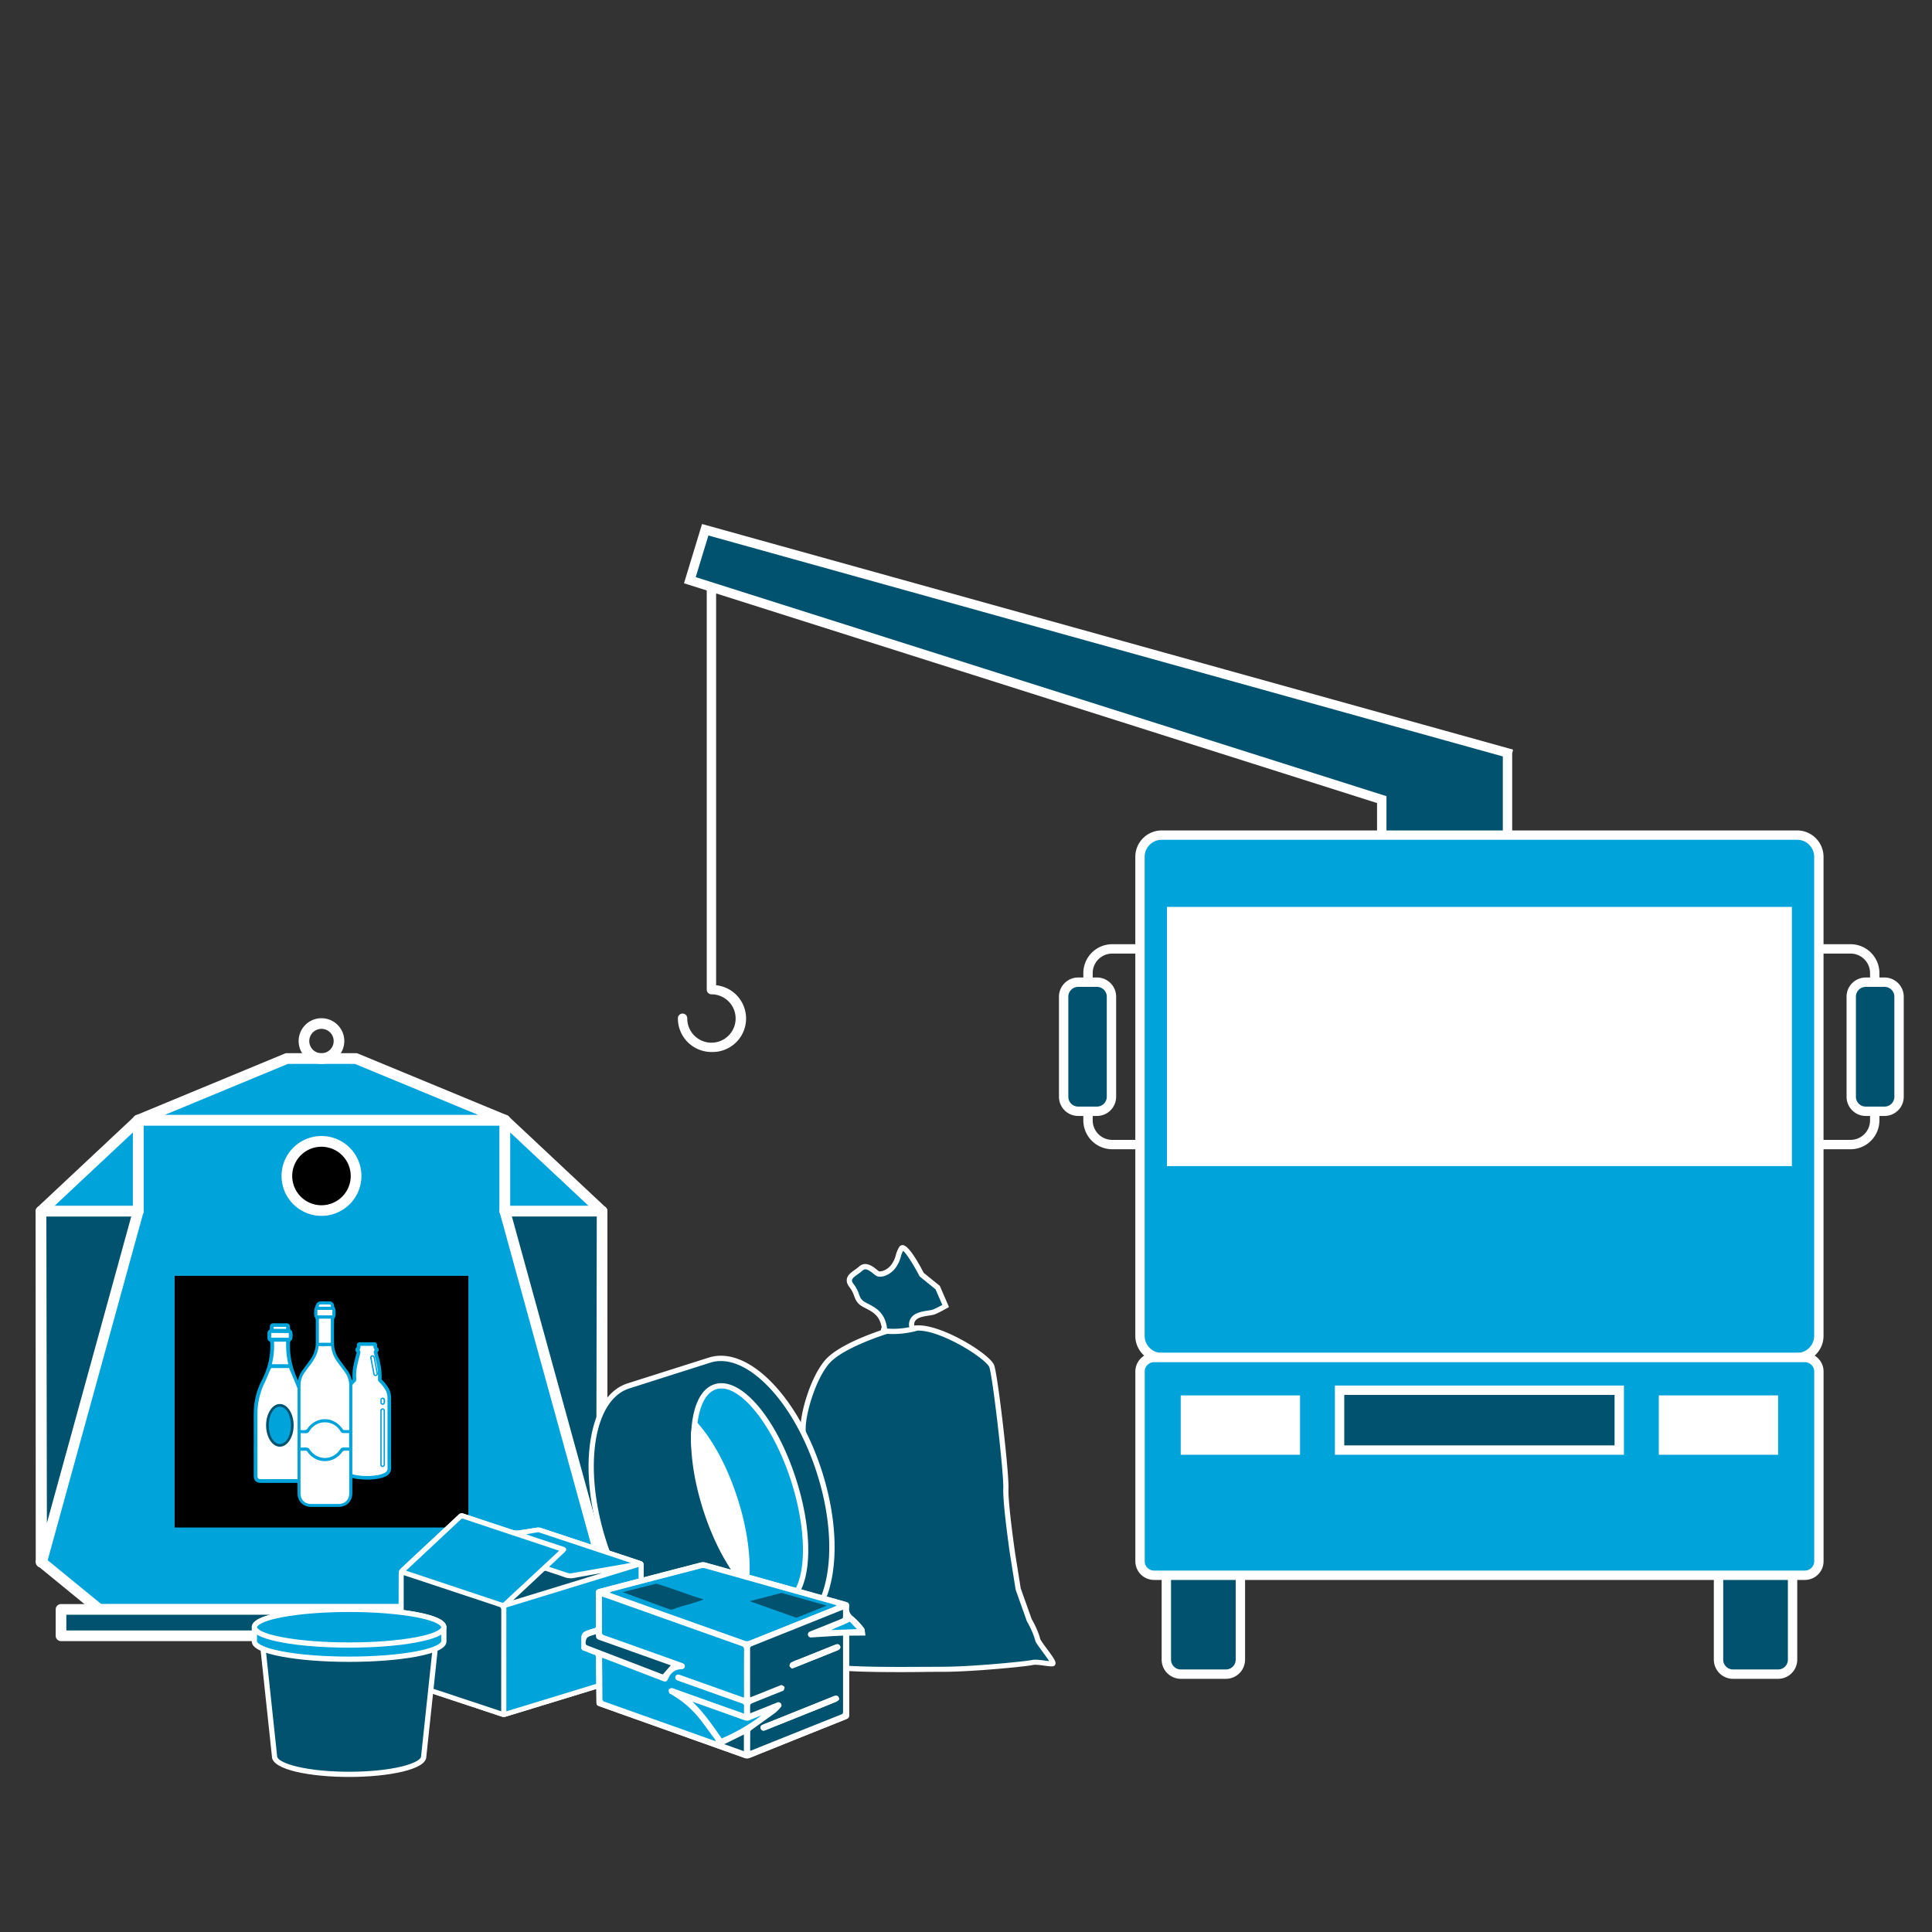 <svg id="Ebene_1" data-name="Ebene 1" xmlns="http://www.w3.org/2000/svg" viewBox="0 0 1500 1500"><rect x="0" y="0" width="1500" height="1500" fill="#333333" stroke="none"/><defs><style>.cls-1{fill:#00526e;}.cls-2{fill:#fff;}.cls-3{fill:#00a3da;}.cls-4{fill:#009de0;}.cls-5{fill:#005576;}</style></defs><title>teufelskreis-Schritt-02+fahrzeug</title><path class="cls-1" d="M686.94,1034.05s-33.89,10.5-44.87,23.39-18.61,39.61-18.61,51.55-2.87,107.88-2.87,116-6.44,15.26-7.63,25.76c-.93,8.12-15.28,18.14-17.19,21s3.82,2.65,8.12,6.57,16.33,12,37.28,15.38,66.77,2.39,90.63,2.39,65.87-4.29,69.68-5.25,13.37,1.43,15.75,1-10.89-16-11.51-18.44c-1.85-7.45-6.62-15.45-6.62-15.45l-8.59-24.14-4.3-26.92s-5.73-39.15-5.25-51.08-8.11-86.87-11-95-44.88-33.89-61.39-29.12a7,7,0,0,1,1-8.11c3.55-3.82,12.14-3.82,15-4.77s9.55-4.77,9.55-4.77L728,999.69l-12.41-10s-12.88-24.86-15.75-20.31-1.91,7.42-5.73,13.15-10.5,7.63-12.88,6.2-8.12-8.11-12.89-3.82-12.41,6.68-7.16,13.37,2.87,11,10,14.79S686,1019.73,686.94,1034.05Z"/><path class="cls-2" d="M699.19,1298.23c-21.53,0-44.88-.39-58.34-2.54-4.24-.68-26-4.62-38.32-15.88a17.71,17.71,0,0,0-5-3c-1.89-.84-3.52-1.56-4-3.24a3.51,3.51,0,0,1,.59-3,31.34,31.34,0,0,1,4.38-4.35c4.45-4,11.91-10.71,12.48-15.76.62-5.48,2.6-10.11,4.35-14.19s3.27-7.66,3.27-11.34.57-24.68,1.23-49c.77-28.35,1.64-60.49,1.64-67,0-12.12,7.61-39.38,19.09-52.86,10-11.73,37.35-21.24,44.25-23.51-1.18-10.81-6.64-13.66-12.92-16.93l-1.63-.86c-4.9-2.61-6-5.58-7.17-8.73a21.81,21.81,0,0,0-3.49-6.6c-1.72-2.2-2.42-4.24-2.14-6.23.47-3.23,3.39-5.31,6.22-7.32a39.38,39.38,0,0,0,3.32-2.56c5.11-4.59,10.93.13,13.72,2.4a18.79,18.79,0,0,0,1.56,1.19c1.18.71,6.78-.52,10.16-5.59a22.44,22.44,0,0,0,3.12-7,22.16,22.16,0,0,1,2.58-6.13,3.07,3.07,0,0,1,2.76-1.5c4.27.18,11.18,11.74,16.3,21.57l12.47,10.07,7.12,16.43-1.57.9c-.28.16-6.89,3.93-9.91,4.94a27.29,27.29,0,0,1-3.93.77c-3.45.52-8.17,1.24-10.22,3.46a4.79,4.79,0,0,0-1.26,4.39c18.44-2.91,58.88,21.89,62,30.79,2.88,8.16,11.59,83.31,11.09,95.73-.47,11.61,5.17,50.32,5.23,50.71l4.26,26.71,8.47,23.78c.73,1.26,5,8.7,6.74,15.82a68.92,68.92,0,0,0,4.69,6.74c6.25,8.45,7.73,10.83,7,12.71a2.35,2.35,0,0,1-1.74,1.46c-1.28.25-3.24,0-6.59-.45-3.06-.41-7.25-1-9.07-.53-4.36,1.09-46.72,5.31-70.17,5.31-4,0-8.54,0-13.5.06C712.34,1298.19,705.85,1298.23,699.19,1298.23ZM597.74,1272.5c.41.21,1,.45,1.41.65a21.44,21.44,0,0,1,6.1,3.67c2,1.84,13.23,11.21,36.23,14.88,17.31,2.76,51.7,2.56,76.8,2.42,5,0,9.55-.06,13.52-.06,23.61,0,65.68-4.31,69.19-5.19,2.58-.64,6.84-.06,10.59.45.93.12,2,.27,3,.38-1.35-2.15-3.8-5.47-5.45-7.7-3.56-4.81-5-6.9-5.36-8.16-1.76-7.08-6.35-14.83-6.4-14.91l-.17-.36-8.65-24.31-4.32-27.1c-.24-1.64-5.76-39.5-5.28-51.48.47-11.72-8.16-86.57-10.86-94.23-1.09-3.09-11.25-11.18-24.62-18.28-14.89-7.9-27.71-11.48-34.31-9.57l-1.51.44-.79-1.37a9,9,0,0,1,1.31-10.49c3-3.25,8.55-4.09,12.59-4.7a25.64,25.64,0,0,0,3.25-.62,64.34,64.34,0,0,0,7.61-3.72L726.33,1001,714,991l-.19-.37c-4.32-8.33-10.13-17.59-12.65-19.48a20.25,20.25,0,0,0-1.73,4.44,26.49,26.49,0,0,1-3.62,8.07c-4.27,6.4-12,9-15.61,6.81a18.74,18.74,0,0,1-2-1.51c-3.85-3.13-6.34-4.46-8.48-2.54a41.18,41.18,0,0,1-3.68,2.85c-2.23,1.59-4.34,3.09-4.56,4.6-.12.84.32,1.9,1.32,3.17a25.51,25.51,0,0,1,4.09,7.69c1,2.81,1.75,4.68,5.3,6.57l1.58.83c6.69,3.49,14.27,7.43,15.23,21.82l.11,1.59-1.53.47c-.33.1-33.45,10.48-43.92,22.77s-18.13,38.58-18.13,50.24c0,6.57-.87,38.73-1.64,67.11-.63,23.27-1.23,45.24-1.23,48.88,0,4.51-1.75,8.6-3.6,12.93-1.71,4-3.49,8.17-4,13.06-.74,6.57-8.59,13.63-13.79,18.31C599.8,1270.51,598.4,1271.77,597.74,1272.5Z"/><path class="cls-1" d="M683.83,1032.85s11.94,2.81,27.92-1.72"/><path class="cls-2" d="M693.46,1035.74a48.31,48.31,0,0,1-10.09-.92l.93-3.93-.47,2,.46-2c.12,0,11.67,2.62,26.91-1.71l1.1,3.89A69.17,69.17,0,0,1,693.46,1035.74Z"/><polygon class="cls-3" points="392.03 940.39 392.03 869.69 107.33 869.69 107.33 940.39 31.89 940.39 31.89 1212.32 31.72 1212.37 31.89 1212.51 31.89 1212.89 32.35 1212.89 77.14 1249.53 235.23 1249.53 263.96 1249.53 422.06 1249.53 466.84 1212.89 467.47 1212.89 467.47 940.39 392.03 940.39"/><path class="cls-2" d="M422.06,1253.66H77.13a4.14,4.14,0,0,1-2.61-.93l-43.88-35.9a4.18,4.18,0,0,1-2.75-2.9,4.06,4.06,0,0,1-.23-2.29,3.63,3.63,0,0,1,.1-.45V940.39a4.13,4.13,0,0,1,4.13-4.13H103.2V869.69a4.13,4.13,0,0,1,4.13-4.13H392a4.13,4.13,0,0,1,4.13,4.13v66.57h71.31a4.13,4.13,0,0,1,4.13,4.13v272.5a4.12,4.12,0,0,1-3.14,4l-43.79,35.83A4.14,4.14,0,0,1,422.06,1253.66ZM78.61,1245.4h342l42.77-35V944.52H392a4.13,4.13,0,0,1-4.13-4.13V873.82H111.46v66.57a4.13,4.13,0,0,1-4.13,4.13H36v266Z"/><circle cx="249.6" cy="913.04" r="26.84"/><path class="cls-2" d="M249.6,944a31,31,0,1,1,31-31A31,31,0,0,1,249.6,944Zm0-53.67A22.71,22.71,0,1,0,272.3,913,22.73,22.73,0,0,0,249.6,890.33Z"/><rect class="cls-1" x="47.37" y="1249.53" width="404.46" height="20.5"/><path class="cls-2" d="M451.83,1274.16H47.37a4.13,4.13,0,0,1-4.13-4.13v-20.5a4.13,4.13,0,0,1,4.13-4.13H451.83a4.12,4.12,0,0,1,4.12,4.13V1270A4.12,4.12,0,0,1,451.83,1274.16ZM51.5,1265.9H447.7v-12.24H51.5Z"/><polygon class="cls-3" points="31.85 940.39 107.29 940.39 107.29 869.69 31.85 940.39"/><path class="cls-2" d="M107.29,944.52H31.85A4.13,4.13,0,0,1,29,937.38l75.45-70.71a4.13,4.13,0,0,1,7,3v70.7A4.13,4.13,0,0,1,107.29,944.52Zm-65-8.26h60.87v-57Z"/><polygon class="cls-3" points="467.43 940.39 391.99 940.39 391.99 869.69 467.43 940.39"/><path class="cls-2" d="M467.43,944.52H392a4.13,4.13,0,0,1-4.13-4.13v-70.7a4.13,4.13,0,0,1,6.95-3l75.44,70.71a4.13,4.13,0,0,1-2.82,7.14Zm-71.31-8.26H457l-60.87-57Z"/><polygon class="cls-1" points="107.29 940.39 32.31 1212.89 31.85 940.39 107.29 940.39"/><path class="cls-2" d="M32.31,1217a3.39,3.39,0,0,1-.55,0,4.12,4.12,0,0,1-3.58-4.08l-.46-272.5a4.15,4.15,0,0,1,4.13-4.14h75.44a4.14,4.14,0,0,1,4,5.23L36.29,1214A4.13,4.13,0,0,1,32.31,1217ZM36,944.52l.4,238,65.49-238Z"/><polygon class="cls-1" points="391.99 940.39 466.97 1212.89 467.43 940.39 391.99 940.39"/><path class="cls-2" d="M467,1217a4.13,4.13,0,0,1-4-3L388,941.49a4.13,4.13,0,0,1,4-5.23h75.44a4.15,4.15,0,0,1,4.13,4.14l-.46,272.5a4.12,4.12,0,0,1-3.58,4.08A3.39,3.39,0,0,1,467,1217Zm-69.56-272.5,65.48,238,.41-238Z"/><polygon class="cls-3" points="107.25 869.69 222.67 821.86 276.35 821.86 391.95 869.69 107.25 869.69"/><path class="cls-2" d="M392,873.82H107.25a4.13,4.13,0,0,1-1.58-8L221.09,818a4.28,4.28,0,0,1,1.58-.31h53.68a4.28,4.28,0,0,1,1.58.31l115.59,47.83a4.13,4.13,0,0,1-1.57,8ZM128,865.56H371.17L275.53,826h-52Z"/><rect x="135.58" y="990.56" width="228.07" height="195.39"/><path class="cls-2" d="M249.6,826a17.73,17.73,0,1,1,17.72-17.73A17.75,17.75,0,0,1,249.6,826Zm0-27.19a9.47,9.47,0,1,0,9.46,9.46A9.47,9.47,0,0,0,249.6,798.8Z"/><path class="cls-2" d="M302.23,1112.18c0,9.09-.09,18.18,0,27.27a5.45,5.45,0,0,1-3.35,5.48,17.68,17.68,0,0,1-4,1.43,50.74,50.74,0,0,1-17.51.48,18.36,18.36,0,0,1-6.66-2,5.31,5.31,0,0,1-2.87-3.12,9.87,9.87,0,0,1-.19-2.61q0-27,0-54.06a12.74,12.74,0,0,1,1.39-5.83,26,26,0,0,1,5.46-7.09,1.55,1.55,0,0,0,.58-1.38,38.69,38.69,0,0,1,.83-11c.64-3,1.47-6.06,2.24-9.08.18-.72.43-1.34-.47-1.84-.61-.34-.49-1.23.09-1.7.2-.17.51-.35.54-.55a17.76,17.76,0,0,0,.14-2.19.76.76,0,0,1,.87-.86h11.17c.73,0,.9.35.86,1.1s-.21,1.89.75,2.55a1,1,0,0,1-.06,1.75c-.67.35-.56.82-.47,1.34a7.76,7.76,0,0,0,.25.82c1.88,6.5,3.38,13.06,3,19.91a1.52,1.52,0,0,0,.49,1,29.63,29.63,0,0,1,5,6.25,13.59,13.59,0,0,1,1.91,7c-.06,9,0,17.93,0,26.89"/><path class="cls-3" d="M285.25,1148.77a62.47,62.47,0,0,1-8-.54,19.68,19.68,0,0,1-7.16-2.16,6.68,6.68,0,0,1-3.55-4,9.74,9.74,0,0,1-.23-2.64v-.34q0-10.26,0-20.51,0-16.77,0-33.55a13.88,13.88,0,0,1,1.54-6.46,27.31,27.31,0,0,1,5.74-7.47.8.8,0,0,0,.15-.17.23.23,0,0,0,0-.09,40,40,0,0,1,.86-11.4c.48-2.32,1.09-4.64,1.67-6.88l.58-2.26,0-.17c0-.05,0-.11.05-.17a2.17,2.17,0,0,1-1-1.65,2.71,2.71,0,0,1,1-2.28l.09-.08c0-.45.07-1,.07-1.59a2.14,2.14,0,0,1,2.27-2.25c3.73,0,7.46,0,11.18,0a2.21,2.21,0,0,1,1.7.66,2.51,2.51,0,0,1,.56,1.93l0,.22c-.06.88,0,1,.17,1.08a2.43,2.43,0,0,1,1.07,2.16,2.37,2.37,0,0,1-1,1.83,3.4,3.4,0,0,0,.1.33c0,.12.08.24.11.36,1.82,6.26,3.45,13,3,20.24l.06.08a30.51,30.51,0,0,1,5.26,6.55,14.88,14.88,0,0,1,2.09,7.73c0,6.48,0,13.07,0,19.45v7.43c0,2.52,0,5,0,7.56,0,6.46,0,13.13.06,19.69a6.8,6.8,0,0,1-4.13,6.76,19.38,19.38,0,0,1-4.3,1.54A46.61,46.61,0,0,1,285.25,1148.77ZM279,1048a2.66,2.66,0,0,1,.62,2.87l0,.14c-.19.76-.39,1.52-.59,2.27-.57,2.21-1.16,4.5-1.63,6.75a37,37,0,0,0-.81,10.61,3,3,0,0,1-1,2.51,24.43,24.43,0,0,0-5.17,6.7,11.37,11.37,0,0,0-1.24,5.19q0,16.79,0,33.56v20.86a8,8,0,0,0,.14,1.9c.23.85.89,1.52,2.2,2.25a16.79,16.79,0,0,0,6.16,1.84,49.49,49.49,0,0,0,17-.46,16,16,0,0,0,3.68-1.32,4,4,0,0,0,2.55-4.2c-.09-6.58-.08-13.27-.06-19.74q0-3.76,0-7.55v-7.43c0-6.38,0-13,0-19.47a12.05,12.05,0,0,0-1.71-6.3,27.58,27.58,0,0,0-4.79-6,2.91,2.91,0,0,1-.91-2.11c.42-6.83-1.15-13.38-2.91-19.44a2.09,2.09,0,0,0-.08-.23,6.18,6.18,0,0,1-.2-.73A2.47,2.47,0,0,1,291,1048a3.58,3.58,0,0,1-1-3.06H279.89a15.71,15.71,0,0,1-.14,1.85A1.93,1.93,0,0,1,279,1048Z"/><path class="cls-4" d="M297.09,1139H297a1.74,1.74,0,0,1-1.73-1.5,3.2,3.2,0,0,1,0-.75v-41a2.86,2.86,0,0,1,0-.71,1.75,1.75,0,0,1,1.79-1.58,1.77,1.77,0,0,1,1.79,1.46,3.67,3.67,0,0,1,.05.86v40.89a3.12,3.12,0,0,1-.07.9A1.73,1.73,0,0,1,297.09,1139Zm0-44.45h0a.73.73,0,0,0-.79.7,3.07,3.07,0,0,0,0,.53v41a2.18,2.18,0,0,0,0,.52.78.78,0,0,0,1.54.06,2.47,2.47,0,0,0,0-.63v-40.92a3.07,3.07,0,0,0,0-.62A.72.72,0,0,0,297.1,1094.53Zm0-3.85h0a1.72,1.72,0,0,1-1.76-1.59,4.53,4.53,0,0,1,0-.82v-.67a5.3,5.3,0,0,1,0-.69,1.8,1.8,0,0,1,1.86-1.8,1.75,1.75,0,0,1,1.75,1.74,11.83,11.83,0,0,1,0,2.26A1.67,1.67,0,0,1,297.09,1090.68Zm-.8-3.31h0l0,.52c0,.12,0,.24,0,.37a3.82,3.82,0,0,0,0,.68c.09.62.43.71.76.71a.67.67,0,0,0,.76-.66,11.6,11.6,0,0,0,0-2.07.75.75,0,0,0-.79-.78c-.4,0-.72.33-.76.84C296.29,1087.11,296.29,1087.24,296.29,1087.37Zm-4.69-19a1.65,1.65,0,0,1-1.07-.38,2.38,2.38,0,0,1-.75-1.4l-.69-3.59-1.65-8.71a1.76,1.76,0,0,1,1.5-2.1,1.72,1.72,0,0,1,2,1.4c0,.19.1.39.14.59l2.23,11.7a1.87,1.87,0,0,1-1.36,2.45A1.84,1.84,0,0,1,291.6,1068.32Zm-3.13-14.17,1.64,8.61c.23,1.19.45,2.39.68,3.58a1.37,1.37,0,0,0,.4.8.64.64,0,0,0,.6.13c.63-.12.65-.75.55-1.25l-2.23-11.7c0-.18-.08-.35-.13-.52-.17-.66-.57-.69-.88-.64S288.44,1053.33,288.47,1054.15Z"/><path class="cls-3" d="M197,1120.43v25.25c0,3.73,1.91,5.65,5.64,5.65h29.23c3.83,0,5.73-1.89,5.73-5.7,0-16.34.07-32.69,0-49a53.47,53.47,0,0,0-5.63-23.76,60.84,60.84,0,0,1-6.84-29.17c0-1.18-.07-2.23,1.15-3.13s1.23-6.77,0-7.62-1.12-1.85-1.15-3a2.38,2.38,0,0,0-2.35-2.54q-5.44-.06-10.87,0a2.34,2.34,0,0,0-2.37,2.27c-.05.64,0,1.29-.05,1.93a1.27,1.27,0,0,1-.44.87,3.07,3.07,0,0,0-1.43,3c0,1.13,0,2.26,0,3.38a2.83,2.83,0,0,0,1.54,2.55,1.66,1.66,0,0,1,.7,1.14,57.59,57.59,0,0,1-6.75,29.39,55.24,55.24,0,0,0-6.08,24.86c-.11,7.89,0,15.78,0,23.67"/><path class="cls-2" d="M222.14,1030.15h-9.68v1.57h9.68Zm2.07,4.79H210.56v3.63h13.65Zm-13.14,24.22h12.75a67,67,0,0,1-1.63-17.5h-9.45a59.22,59.22,0,0,1-1.67,17.5m13.35,3c-4.4,0-8.91,0-13.41,0-.34,0-.81.51-1,.89-1.58,3.61-3,7.27-4.68,10.84a54.46,54.46,0,0,0-5.43,22.59c-.1,16.35,0,32.7,0,49.06,0,2.27.58,2.85,2.86,2.85h29c2.36,0,2.94-.57,2.94-2.9,0-15.67-.06-31.33,0-47a53,53,0,0,0-2.89-18.27c-2.17-6.07-4.87-12-7.4-18.1"/><path class="cls-3" d="M231,1117.17q0,21,0,42.09c0,6.34,4.33,10.69,10.64,10.69h21.12c6.5,0,10.78-4.31,10.78-10.85q0-41.65,0-83.29a19.78,19.78,0,0,0-4-12.12c-2-2.69-4-5.37-5.95-8.08a21.2,21.2,0,0,1-4.23-12.22c-.12-6.3-.06-12.61,0-18.91a4.52,4.52,0,0,1,.53-1.41,6.1,6.1,0,0,0,.62-1.73,36.38,36.38,0,0,0,0-4.43,5.57,5.57,0,0,0-.58-1.61,6.37,6.37,0,0,1-.58-1.55,3.33,3.33,0,0,0-3.42-3.33c-2.46,0-4.93-.13-7.38.05a3.68,3.68,0,0,0-2.61,1.29,18.06,18.06,0,0,0-1.92,5.18,18.29,18.29,0,0,0,0,4.56,5.41,5.41,0,0,0,.54,1.48,6.23,6.23,0,0,1,.62,1.82c0,5.8,0,11.61,0,17.42a22.47,22.47,0,0,1-4.46,13.64q-2.83,3.87-5.69,7.72a19.76,19.76,0,0,0-4,12.24q0,20.67,0,41.35"/><path class="cls-2" d="M256.88,1014.54c0-1.59-.11-1.75-1.51-1.76-2.11,0-4.23,0-6.34,0-1.24,0-1.69.52-1.4,1.78Zm-10.47,6.7h11.66V1017H246.41Zm1.18,21.26h9.25v-18.7h-9.25Zm-14.16,70.12v11.27c1.66,0,3.24-.1,4.79,0a2.85,2.85,0,0,1,1.88,1c6,9.43,18.29,9.44,24.27,0a2.82,2.82,0,0,1,1.87-1c1.59-.15,3.2,0,4.81,0v-11.27c-1.61,0-3.14.1-4.64,0a2.65,2.65,0,0,1-1.85-1,14,14,0,0,0-24.63,0,2.67,2.67,0,0,1-1.84,1.06c-1.5.15-3,0-4.66,0m37.72,13.64a37.38,37.38,0,0,0-3.85,0,2.28,2.28,0,0,0-1.49.84c-6.93,9.68-20.23,9.68-27.13,0-.24-.33-.6-.79-.93-.81-1.45-.09-2.9,0-4.42,0v33c0,5,3.27,8.33,8.29,8.34h21.1c5.2,0,8.43-3.26,8.43-8.5v-32.83Zm0-16v-1.69c0-10.88,0-21.76,0-32.63a17.78,17.78,0,0,0-3.61-11c-1.92-2.55-3.8-5.14-5.7-7.71a25,25,0,0,1-4.48-10.33c-.12-.61-.21-1.23-.31-1.82h-9.72c-.51,5.75-3.2,10.43-6.64,14.78-1.34,1.7-2.57,3.48-3.86,5.22a17.31,17.31,0,0,0-3.52,10.72c0,10.93,0,21.85,0,32.78v1.68c1.35,0,2.53.08,3.69,0a2.11,2.11,0,0,0,1.38-.75c7.06-10.3,20.58-10.29,27.68,0a1.74,1.74,0,0,0,1.1.73c1.26.09,2.53,0,4,0"/><ellipse class="cls-3" cx="217.28" cy="1106.63" rx="9.66" ry="15.54"/><path class="cls-1" d="M217.28,1123.21c-5.89,0-10.69-7.44-10.69-16.58s4.8-16.57,10.69-16.57,10.7,7.43,10.7,16.57S223.18,1123.21,217.28,1123.21Zm0-31.09c-4.75,0-8.62,6.51-8.62,14.51s3.87,14.52,8.62,14.52,8.63-6.51,8.63-14.52S222,1092.12,217.28,1092.12Z"/><rect class="cls-5" x="513.2" y="1223.84" width="34.99" height="0.63" transform="translate(-293.8 175.15) rotate(-14.73)"/><rect class="cls-5" x="534.46" y="1230.07" width="34.99" height="0.63" transform="translate(-294.68 180.77) rotate(-14.73)"/><rect class="cls-5" x="523.7" y="1226.93" width="34.99" height="0.63" transform="translate(-294.24 177.93) rotate(-14.73)"/><rect class="cls-5" x="544.96" y="1233.39" width="34.99" height="0.63" transform="translate(-295.18 183.54) rotate(-14.73)"/><rect class="cls-5" x="518.05" y="1225.49" width="34.99" height="0.63" transform="translate(-294.06 176.44) rotate(-14.73)"/><rect class="cls-5" x="539.22" y="1231.95" width="34.99" height="0.63" transform="translate(-295.01 182.04) rotate(-14.73)"/><rect class="cls-5" x="528.45" y="1228.72" width="34.99" height="0.63" transform="translate(-294.54 179.19) rotate(-14.73)"/><rect class="cls-5" x="550.61" y="1234.91" width="34.99" height="0.63" transform="translate(-295.39 185.03) rotate(-14.73)"/><path class="cls-1" d="M487.91,1076c-28.92,9.19-37.56,63.2-19.31,120.62S525.11,1293.14,554,1284l63-20c28.92-9.19,37.57-63.2,19.31-120.62s-56.51-96.52-85.43-87.33Z"/><path class="cls-2" d="M545.22,1287.36c-12.45,0-26.11-7.1-39.37-20.65-16.36-16.72-30.28-41.39-39.21-69.46s-11.8-56.26-8.11-79.35c3.78-23.59,14-39.17,28.76-43.87h0l63-20c14.77-4.7,32.1,2.13,48.81,19.2,16.35,16.72,30.28,41.39,39.2,69.46s11.81,56.26,8.11,79.35c-3.77,23.59-14,39.17-28.75,43.87l-63,20A31,31,0,0,1,545.22,1287.36ZM488.54,1078c-27.8,8.84-35.86,61.79-18,118,16.16,50.84,48.08,87.24,74.59,87.24a27.07,27.07,0,0,0,8.25-1.26l63-20c13.21-4.2,22.42-18.61,25.93-40.59,3.6-22.47.77-50-8-77.45s-22.32-51.56-38.23-67.83c-15.56-15.9-31.41-22.35-44.61-18.15Z"/><ellipse class="cls-3" cx="582.07" cy="1160.54" rx="35.92" ry="88" transform="translate(-324.3 230.94) rotate(-17.64)"/><path class="cls-2" d="M604.05,1247.18c-8.84,0-18.91-6.32-28.92-18.32-11.67-14-22.06-34.16-29.26-56.81-15.3-48.12-11.39-90.88,8.91-97.33S603,1100.91,618.26,1149h0c7.21,22.64,10.37,45.12,8.92,63.27-1.5,18.79-7.83,30.88-17.82,34.06A17.53,17.53,0,0,1,604.05,1247.18Zm-44-169.15a13.08,13.08,0,0,0-4.05.62c-17.5,5.56-20.35,47.76-6.23,92.16,7,22.15,17.16,41.83,28.5,55.41,10.77,12.91,21.63,18.83,29.81,16.22s13.63-13.7,15-30.46c1.41-17.63-1.7-39.54-8.74-61.7h0C601.27,1109.2,577.42,1078,560.08,1078Z"/><ellipse class="cls-2" cx="558.81" cy="1167.94" rx="11.51" ry="64.54" transform="translate(-327.63 224.24) rotate(-17.64)"/><path class="cls-2" d="M580.92,1234.69l-3.33-3.78c-12.38-14-23.38-34.92-31-58.81h0c-7.59-23.88-10.67-47.29-8.68-65.9l.54-5,3.33,3.77c12.38,14,23.38,34.93,31,58.81s10.67,47.29,8.67,65.91Zm-39-122.64c-.84,17,2.32,38,8.91,58.71h0c6.59,20.72,16.16,39.72,26.64,53.08.84-17-2.32-38-8.91-58.72S552.4,1125.4,541.92,1112.05Z"/><path class="cls-2" d="M499,1256.33h-.1q0-20.6,0-41.19a2.13,2.13,0,0,0-1.69-2.47q-38.68-12.76-77.32-25.63a6,6,0,0,0-2.62-.29c-4.95.72-9.87,1.6-14.82,2.27a9.58,9.58,0,0,1-4.09-.33q-19.37-6.32-38.67-12.79a2.66,2.66,0,0,0-3.08.61q-22.5,21-45,42a4.5,4.5,0,0,0-1.26,3c-.07,27.33,0,54.66-.09,82a2.56,2.56,0,0,0,2,2.9Q351,1319.15,389.64,1332a5,5,0,0,0,2.93,0q52.11-15.87,104.18-31.81c1.85-.56,2.31-1.47,2.3-3.27-.06-13.53,0-27.07,0-40.61"/><path class="cls-2" d="M391.18,1333a5.81,5.81,0,0,1-1.78-.27l-39.16-13-38.15-12.64a3.29,3.29,0,0,1-2.56-3.61q0-18,0-36.07,0-23,.05-45.92a5.21,5.21,0,0,1,1.5-3.5q13-12.17,26-24.27,9.51-8.87,19-17.75a3.39,3.39,0,0,1,3.83-.77c15.62,5.22,27.54,9.16,38.66,12.78a8.72,8.72,0,0,0,3.76.31c2.78-.38,5.6-.83,8.33-1.26q3.24-.52,6.48-1a6.71,6.71,0,0,1,3,.32l30.49,10.11q23.41,7.77,46.83,15.52a2.86,2.86,0,0,1,2.21,3.19q0,16.15,0,32.32v8.11h.09V1266c0,10.14,0,20.63,0,30.94,0,1.87-.47,3.27-2.83,4q-28.58,8.7-57.15,17.45l-47,14.36A5.59,5.59,0,0,1,391.18,1333Zm-32.65-156.56a2,2,0,0,0-1.36.65q-9.5,8.88-19,17.74-13,12.12-26,24.27a3.79,3.79,0,0,0-1,2.41q-.06,23-.06,45.92,0,18,0,36.07c0,1.34.31,1.79,1.53,2.19q19.08,6.3,38.15,12.64,19.57,6.5,39.16,13a4.4,4.4,0,0,0,2.49,0q23.5-7.17,47-14.37,28.58-8.73,57.16-17.44c1.41-.43,1.77-1,1.76-2.55-.05-10.32,0-20.81,0-31v-8.92h-.09v-9.61q0-16.17,0-32.33c0-1.06-.15-1.42-1.18-1.76q-23.43-7.74-46.84-15.52l-30.48-10.11a5.26,5.26,0,0,0-2.27-.26c-2.16.32-4.31.66-6.47,1-2.73.44-5.57.89-8.36,1.27a10.33,10.33,0,0,1-4.42-.36c-11.13-3.62-23.05-7.57-38.68-12.79A3,3,0,0,0,358.53,1176.41Z"/><path class="cls-2" d="M476.47,1219.29l0-.21a5.29,5.29,0,0,0-.89,0c-9.84,1.73-19.7,3.42-29.53,5.23a13.62,13.62,0,0,1-7.5-.51c-4.61-1.73-9.35-3.12-14-4.74a2.42,2.42,0,0,0-2.86.63q-12.18,11.49-24.46,22.86a7.78,7.78,0,0,1-1.29.81l.4.51,80.16-24.58m-51.56-2.54c5.54,1.87,10.67,3.63,15.83,5.28a6.93,6.93,0,0,0,3.17.19q19.3-3.3,38.61-6.72c3.16-.55,6.31-1.13,9.47-1.7a1.82,1.82,0,0,0-1-.75l-71.79-23.87a3.28,3.28,0,0,0-1.49-.27c-3.92.63-7.83,1.32-11.75,2,4.23,1.79,8.47,3.19,12.71,4.6l18.59,6.13c2.09.69,2.24,1.48.61,3-.41.4-.84.79-1.27,1.18l-11.66,10.9m10.79-13c-.89-.34-1.35-.54-1.83-.7q-36.9-12.27-73.8-24.58a2.47,2.47,0,0,0-2.87.69q-21,19.65-42.08,39.25c-.39.37-.75.78-1.23,1.29.6.23,1,.4,1.42.54q36.9,12.29,73.8,24.61a2.47,2.47,0,0,0,2.86-.7q21-19.54,42-39c.47-.43,1-.78,1.73-1.35m-123,100.28,77.2,25.61V1327q0-38.49.06-77c0-1.94-.55-2.72-2.38-3.32-20.87-6.84-41.71-13.79-62.55-20.7l-12.33-4Zm79.7-56.57v82.15l1.63-.45q50.25-15.39,100.49-30.74c1.55-.48,2.09-1,2.09-2.71q-.09-39-.05-78v-2.21l-104.16,31.91M499,1256.33c0,13.54,0,27.08,0,40.61,0,1.8-.45,2.71-2.3,3.27q-52.1,15.87-104.18,31.81a5,5,0,0,1-2.93,0q-38.67-12.76-77.32-25.61a2.56,2.56,0,0,1-2-2.9c.05-27.33,0-54.66.09-82a4.5,4.5,0,0,1,1.26-3q22.47-21.06,45-42a2.66,2.66,0,0,1,3.08-.61q19.31,6.45,38.67,12.79a9.58,9.58,0,0,0,4.09.33c4.95-.67,9.87-1.55,14.82-2.27a6,6,0,0,1,2.62.29q38.65,12.81,77.32,25.63a2.13,2.13,0,0,1,1.69,2.47q-.06,20.59,0,41.19Z"/><path class="cls-2" d="M391.18,1333a5.81,5.81,0,0,1-1.78-.27l-39.16-13-38.15-12.64a3.29,3.29,0,0,1-2.56-3.61q0-18,0-36.07,0-23,.05-45.92a5.21,5.21,0,0,1,1.5-3.5q13-12.17,26-24.27,9.51-8.87,19-17.75a3.39,3.39,0,0,1,3.83-.77c15.62,5.22,27.54,9.16,38.66,12.78a8.72,8.72,0,0,0,3.76.31c2.78-.38,5.6-.83,8.33-1.26q3.24-.52,6.48-1a6.71,6.71,0,0,1,3,.32l30.49,10.11q23.41,7.77,46.83,15.52a2.86,2.86,0,0,1,2.21,3.19q0,16.15,0,32.32v8.11h.09V1266c0,10.14,0,20.63,0,30.94,0,1.87-.47,3.27-2.83,4q-28.58,8.7-57.15,17.45l-47,14.36A5.59,5.59,0,0,1,391.18,1333Zm-32.65-156.56a2,2,0,0,0-1.36.65q-9.5,8.88-19,17.74-13,12.12-26,24.27a3.79,3.79,0,0,0-1,2.41q-.06,23-.06,45.92,0,18,0,36.07c0,1.34.31,1.79,1.53,2.19q19.08,6.3,38.15,12.64,19.57,6.5,39.16,13a4.4,4.4,0,0,0,2.49,0q23.5-7.17,47-14.37,28.58-8.73,57.16-17.44c1.41-.43,1.77-1,1.76-2.55-.05-10.32,0-20.81,0-31v-8.92h-.09v-9.61q0-16.17,0-32.33c0-1.06-.15-1.42-1.18-1.76q-23.43-7.74-46.84-15.52l-30.48-10.11a5.26,5.26,0,0,0-2.27-.26c-2.16.32-4.31.66-6.47,1-2.73.44-5.57.89-8.36,1.27a10.33,10.33,0,0,1-4.42-.36c-11.13-3.62-23.05-7.57-38.68-12.79A3,3,0,0,0,358.53,1176.41Zm32.09,154.3-78.69-26.11v-83.67l4.92,1.62,8.38,2.76,14.9,5c15.61,5.18,31.75,10.54,47.65,15.75,2.15.7,2.9,1.76,2.9,4-.07,20.52-.06,41.39-.06,61.58Zm-77.2-27.19,75.71,25.12v-17c0-20.19,0-41.06.06-61.59,0-1.62-.34-2.11-1.87-2.61-15.89-5.21-32-10.57-47.65-15.75l-14.9-5-8.37-2.76-3-1Zm78.2,27.1v-83.68l.53-.16,105.13-32.21v17.77c0,20.78,0,42.26,0,63.39,0,2-.67,2.84-2.61,3.43-27.52,8.38-55.48,16.95-82.53,25.24l-18,5.5-1,.29Zm1.5-82.58v80.62l.66-.19,18-5.5c27.05-8.29,55-16.86,82.54-25.24,1.29-.39,1.55-.73,1.55-2-.05-21.14-.05-42.62-.05-63.4v-15.75Zm-3-2.22a3.94,3.94,0,0,1-1.27-.23c-19.77-6.62-39.88-13.32-59.33-19.8L315.07,1221l-.91-.34-1.59-.61.78-.82.44-.47c.29-.31.54-.59.82-.85l11.1-10.35q15.51-14.44,31-28.9a3.21,3.21,0,0,1,3.62-.85c19.18,6.42,38.69,12.91,57.56,19.18l16.24,5.4,1,.4.82.32,1.25.47-1.06.82-.69.52a12.3,12.3,0,0,0-1,.78c-13.8,12.82-28,26-42,39A3.35,3.35,0,0,1,390.14,1245.82Zm-74.95-26.39.35.13,14.47,4.81c19.45,6.48,39.57,13.18,59.34,19.8a1.74,1.74,0,0,0,2.11-.53c14-13,28.2-26.24,42-39,.26-.23.5-.43.76-.63l-.54-.2-16.24-5.4c-18.87-6.27-38.39-12.76-57.57-19.18a1.76,1.76,0,0,0-2.12.52q-15.46,14.48-31,28.91L315.63,1219ZM396,1244.74l-1.22-1.58.71-.44.45-.26a3.9,3.9,0,0,0,.72-.45l1.31-1.23c7.6-7.07,15.47-14.39,23.15-21.64a3.16,3.16,0,0,1,3.61-.79c1.87.65,3.79,1.28,5.64,1.88,2.76.9,5.62,1.83,8.39,2.87a12.72,12.72,0,0,0,7.1.47c7.52-1.38,15.18-2.72,22.59-4l6.94-1.22a4.06,4.06,0,0,1,.77,0h.87l.26,1.45-.63.22Zm27.4-25.15a1.81,1.81,0,0,0-1.26.64c-7.68,7.25-15.54,14.57-23.15,21.65l-.6.56,69.14-21.2c-7,1.23-14.28,2.49-21.4,3.8a14.27,14.27,0,0,1-7.9-.54c-2.74-1-5.58-2-8.32-2.85-1.86-.6-3.79-1.23-5.67-1.88A2.49,2.49,0,0,0,423.43,1219.59Zm19.27,3.48a7.43,7.43,0,0,1-2.19-.32c-3.83-1.23-7.62-2.51-11.62-3.86l-4.22-1.43-1.19-.4,13.11-12.24.74-.69c.9-.86.87-1.15.87-1.15s-.09-.27-1.2-.63l-18.59-6.14c-4.17-1.38-8.47-2.8-12.77-4.62l-2.35-1,5.21-.9c3-.52,6-1,9.06-1.53a3.93,3.93,0,0,1,1.8.28l71.83,23.88a2.63,2.63,0,0,1,1.41,1l.69,1-4,.73-6.62,1.18-4.44.78c-11.19,2-22.77,4-34.17,5.94A8.33,8.33,0,0,1,442.7,1223.07Zm-16.37-6.62,3,1c4,1.35,7.77,2.63,11.6,3.85a6.12,6.12,0,0,0,2.81.16c11.39-2,23-4,34.17-5.94l4.44-.77,6.61-1.19.78-.14-70.84-23.55a3.1,3.1,0,0,0-1.14-.24c-3,.48-6,1-9,1.52l-.12,0c3.44,1.35,6.89,2.49,10.24,3.59l18.59,6.14c.9.3,2,.77,2.19,1.72s-.53,1.84-1.3,2.57c-.25.25-.51.48-.76.71l-.51.48Z"/><path class="cls-3" d="M392.37,1247.49l104.16-31.91v2.21q0,39,0,78c0,1.66-.53,2.23-2.07,2.71q-50.26,15.3-100.5,30.74l-1.63.45Z"/><path class="cls-2" d="M391.62,1330.62v-83.68l.53-.16,105.13-32.21v17.89c0,20.74,0,42.18,0,63.27,0,2-.67,2.84-2.61,3.43-27.44,8.36-55.33,16.91-82.3,25.17l-18.19,5.57-1,.29Zm1.5-82.58v80.62l.67-.19L412,1322.9c27-8.27,54.86-16.81,82.31-25.17,1.29-.39,1.55-.73,1.55-2-.05-21.09-.05-42.54-.05-63.28v-15.87Z"/><path class="cls-1" d="M312.67,1304.06V1222l12.33,4c20.84,6.91,41.68,13.86,62.55,20.7,1.83.6,2.38,1.38,2.38,3.32-.08,25.66-.05,51.32-.05,77v2.65l-77.21-25.61"/><path class="cls-2" d="M390.62,1330.71l-78.69-26.11v-83.67l5,1.66,8.27,2.72,14.32,4.75c15.8,5.25,32.14,10.67,48.23,16,2.15.7,2.9,1.76,2.9,4-.07,20.51-.06,41.36-.06,61.53Zm-77.2-27.19,75.71,25.11v-17.05c0-20.17,0-41,.06-61.54,0-1.62-.35-2.11-1.87-2.61-16.09-5.28-32.43-10.7-48.24-16l-14.31-4.75-8.27-2.72-3.07-1Z"/><path class="cls-3" d="M435.7,1203.78c-.73.57-1.26.92-1.73,1.35q-21,19.51-42,39a2.47,2.47,0,0,1-2.86.7q-36.89-12.36-73.8-24.61c-.42-.14-.82-.31-1.42-.54.48-.51.84-.92,1.23-1.29q21-19.62,42.08-39.25a2.47,2.47,0,0,1,2.87-.69q36.89,12.35,73.8,24.58c.48.16.94.36,1.83.7"/><path class="cls-2" d="M390.14,1245.82a3.94,3.94,0,0,1-1.27-.23c-19.59-6.56-39.53-13.2-58.8-19.62l-15-5-.9-.34-1.6-.61.78-.82.44-.47c.29-.32.55-.59.82-.85l11-10.27q15.53-14.49,31.05-29a3.19,3.19,0,0,1,3.62-.85c19.21,6.43,38.77,12.93,57.68,19.22l16.12,5.36,1,.39.82.33,1.25.47-1.06.82-.7.53c-.39.29-.7.52-1,.77-13.74,12.75-27.94,25.94-42,39A3.35,3.35,0,0,1,390.14,1245.82Zm-74.95-26.39.35.13,15,5c19.28,6.42,39.21,13.06,58.81,19.62a1.74,1.74,0,0,0,2.11-.53c14.06-13.11,28.27-26.3,42-39.06a8.54,8.54,0,0,1,.71-.59l-.54-.2-16.12-5.36c-18.91-6.29-38.47-12.79-57.69-19.22a1.76,1.76,0,0,0-2.12.52q-15.51,14.52-31,29l-11,10.28Z"/><path class="cls-3" d="M424.91,1216.75l11.66-10.9c.43-.39.86-.78,1.27-1.18,1.63-1.56,1.48-2.35-.61-3l-18.59-6.13c-4.24-1.41-8.48-2.81-12.71-4.6,3.92-.67,7.83-1.36,11.75-2a3.3,3.3,0,0,1,1.49.27L491,1213.05a1.82,1.82,0,0,1,1,.75c-3.16.57-6.31,1.15-9.47,1.7q-19.31,3.39-38.61,6.72a6.93,6.93,0,0,1-3.17-.19c-5.17-1.65-10.29-3.41-15.83-5.28"/><path class="cls-2" d="M442.7,1223.07a7.43,7.43,0,0,1-2.19-.32c-3.84-1.23-7.62-2.51-11.63-3.86l-4.21-1.43-1.19-.4,13.09-12.22.76-.71c.9-.86.87-1.15.87-1.15s-.09-.27-1.2-.63l-18.59-6.14c-4.16-1.38-8.46-2.8-12.77-4.62l-2.35-1,5.21-.9c3-.52,6-1,9.06-1.53a3.93,3.93,0,0,1,1.8.28l71.83,23.88a2.67,2.67,0,0,1,1.41,1l.69,1-4.25.77c-2.13.38-4.26.77-6.4,1.14l-4.56.8c-11.16,2-22.69,4-34.05,5.92A8.33,8.33,0,0,1,442.7,1223.07Zm-16.37-6.62,3,1c4,1.35,7.78,2.63,11.61,3.85a6.12,6.12,0,0,0,2.81.16c11.35-1.94,22.89-4,34-5.91l4.57-.8,6.38-1.15,1-.18-70.84-23.55a3,3,0,0,0-1.14-.24c-3,.48-6,1-9.05,1.53h-.11c3.45,1.35,6.89,2.49,10.24,3.59l18.59,6.14c.9.3,2,.77,2.19,1.72s-.54,1.84-1.3,2.57c-.25.25-.52.49-.78.73l-.5.46Z"/><path class="cls-1" d="M476.47,1219.29l-80.16,24.58-.4-.51a9.31,9.31,0,0,0,1.29-.8q12.26-11.41,24.46-22.87a2.42,2.42,0,0,1,2.86-.63c4.65,1.62,9.39,3,14,4.74a13.62,13.62,0,0,0,7.5.51c9.83-1.81,19.69-3.5,29.53-5.23a5.29,5.29,0,0,1,.89,0l0,.21"/><path class="cls-2" d="M396,1244.74l-1.22-1.58.71-.44.46-.26a4.15,4.15,0,0,0,.71-.45l1.52-1.42c7.54-7,15.33-14.27,22.94-21.45a3.16,3.16,0,0,1,3.61-.79c1.87.65,3.8,1.28,5.66,1.88,2.75.9,5.6,1.83,8.37,2.87a12.72,12.72,0,0,0,7.1.47c7.52-1.38,15.18-2.72,22.59-4l6.94-1.22a4.06,4.06,0,0,1,.77,0h.87l.27,1.48Zm27.4-25.15a1.81,1.81,0,0,0-1.26.64c-7.61,7.19-15.4,14.44-22.94,21.45l-.81.76,69.15-21.2c-7,1.23-14.29,2.49-21.41,3.8a14.18,14.18,0,0,1-7.9-.54c-2.73-1-5.57-2-8.31-2.84-1.86-.61-3.79-1.24-5.68-1.89A2.49,2.49,0,0,0,423.43,1219.59Z"/><path class="cls-2" d="M671.82,1269.74c-.42-2.24-.19-4.47-1.19-5.75a56.62,56.62,0,0,0-8.56-9,7.34,7.34,0,0,1-2.91-6.85c.21-3.47-.14-3.71-3.52-4.66q-54-15.15-108-30.26a7.44,7.44,0,0,0-3.72,0q-39.15,10.14-78.27,20.39c-2.62.68-2.91,1-2.91,3.8,0,8.31,0,16.62,0,24.93a1.73,1.73,0,0,1-1.48,2,61.68,61.68,0,0,0-6.09,2c-2.7,1-3.73,2.69-3.73,5.58,0,2.38.09,4.77,0,7.15a2.12,2.12,0,0,0,1.74,2.46c2.66.9,5.22,2.06,7.88,3a2.21,2.21,0,0,1,1.76,2.48c.05,11.31.18,22.61.29,33.91,0,2.93.16,3.1,2.92,4.08q55.93,19.92,111.87,39.86a5.74,5.74,0,0,0,4.4-.08q36.91-14.87,73.87-29.64c2.93-1.17,3.08-1.38,3.08-4.59v-60.7Z"/><path class="cls-2" d="M665.33,1264.86l-5.57-5.82c-4.87,2.74-9.93,4.11-14.53,6.53l20.1-.71m-87.79,94.75v-12.95l-15.23,7.52,15.23,5.43m13.71-27.81c-2.93,1.18-5.89,2.28-8.78,3.55a5.9,5.9,0,0,1-4.73.13c-12.79-4.61-25.61-9.15-38.42-13.71-.58-.21-1.16-.39-1.74-.59,8.93,8.47,15.71,18.49,22.73,28.53a146.53,146.53,0,0,0,30.94-17.91M520.78,1293l-30.87-11c-8.22-2.92-16.42-5.88-24.65-8.75-1.64-.57-2.68-1.38-2.53-3.25a5.19,5.19,0,0,0-.21-1.13c-1.35.41-2.58.76-3.78,1.16-3.11,1-3.8,2-4.05,5.28-.1,1.35.39,1.88,1.61,2.35q28.36,10.85,56.69,21.78c.66.25,1.34.45,1.68.57,2.15-2.48,4.1-4.71,6.11-7m61.59,66.45c.68-.22,1.09-.32,1.47-.48q34.65-13.89,69.32-27.75c1.29-.52,1.35-1.28,1.35-2.37q0-28.41,0-56.83v-2c-3.39.16-6.5.29-9.61.47-4.94.29-9.88.61-14.82.93a2.35,2.35,0,0,1-2.78-1.82c-.34-1.43.48-2.3,1.72-2.84.39-.17.79-.32,1.19-.48q11.38-4.56,22.75-9.15c.56-.23,1.43-.69,1.46-1.1.15-2,.07-3.93.07-6.07-.81.26-1.27.39-1.72.57q-34.47,13.82-69,27.62a2,2,0,0,0-1.44,2.31q0,17.88,0,35.75c0,.53,0,1.05.09,1.72.82-.3,1.5-.53,2.17-.8l20.38-8.18c.62-.25,1.37-.66,1.9-.49.83.27,1.91.84,2.14,1.53a3.69,3.69,0,0,1-.73,2.54c-.26.43-1,.57-1.61.8-7.58,3-15.18,6.07-22.75,9.15-.62.26-1.47.91-1.52,1.44-.17,2-.07,4.1-.07,6.38.86-.32,1.48-.53,2.09-.77q9.35-3.75,18.68-7.5a2.36,2.36,0,0,1,3.11.69,2.31,2.31,0,0,1-.33,3.16,33,33,0,0,1-4,4c-6,4.43-12.07,8.7-18.1,13.07-.57.42-1.34,1.09-1.36,1.66-.1,4.88-.06,9.77-.06,14.9m-109-122.89c.93.35,1.46.58,2,.77q51.54,18.36,103.09,36.65a4.68,4.68,0,0,0,3.07-.06q33-13.12,65.91-26.38c.53-.21,1-.46,1.92-.86L647,1246q-49.85-14-99.71-28a6.18,6.18,0,0,0-3-.07q-34.36,8.89-68.7,17.89c-.62.17-1.22.39-2.21.71m-5.95,3v2.07c0,8.5.05,17,0,25.48,0,1.53.54,2.08,1.89,2.55,11.22,3.94,22.41,7.95,33.62,11.94l26.71,9.51c1.34.48,2.33,1.24,2.08,2.79a2.32,2.32,0,0,1-2.49,2c-5,.12-8.28,2.75-10.33,7.18-1.24,2.67-2,2.9-4.73,1.83l-39.27-15.13c-2.38-.91-4.76-1.8-7.28-2.75,0,.69-.09,1.17-.09,1.64.08,10,.19,19.92.21,29.88a2.41,2.41,0,0,0,1.94,2.71q42.08,14.91,84.12,29.92c.56.2,1.13.33,2.18.64-.59-.93-.91-1.48-1.28-2-3.51-4.78-6.93-9.61-10.56-14.29a77.38,77.38,0,0,0-23.53-20.38c-.32-.18-.8-.33-.89-.6-.29-.86-.78-1.89-.52-2.63s1.31-1.16,2.1-1.34a4.44,4.44,0,0,1,2.1.51l38.43,13.69c5.22,1.86,10.44,3.7,15.89,5.63,0-2-.1-3.74,0-5.49a2.09,2.09,0,0,0-1.71-2.47c-12.2-4.28-24.37-8.64-36.55-13-4.43-1.57-8.86-3.13-13.27-4.74-1.6-.58-2.2-1.75-1.73-3.12s1.7-1.79,3.32-1.29c.47.15.92.32,1.38.49l46.54,16.57c.59.21,1.2.37,2,.6v-2.28c0-11.6,0-23.21.05-34.82,0-1.75-.59-2.38-2.13-2.93q-52.86-18.73-105.68-37.56c-.73-.26-1.47-.49-2.5-.83m204.43,30.2H659.21v60.7c0,3.21-.15,3.42-3.08,4.59q-36.93,14.81-73.87,29.64a5.74,5.74,0,0,1-4.4.08Q521.93,1344.8,466,1324.89c-2.76-1-2.89-1.15-2.92-4.08-.11-11.3-.24-22.6-.29-33.91a2.21,2.21,0,0,0-1.76-2.48c-2.66-.89-5.22-2.05-7.88-3a2.12,2.12,0,0,1-1.74-2.46c.13-2.38,0-4.77,0-7.15,0-2.89,1-4.54,3.73-5.58a61.68,61.68,0,0,1,6.09-2,1.73,1.73,0,0,0,1.48-2c-.05-8.31,0-16.62,0-24.93,0-2.76.29-3.12,2.91-3.8q39.12-10.21,78.27-20.39a7.44,7.44,0,0,1,3.72,0q54,15.07,108,30.26c3.38,1,3.73,1.19,3.52,4.66a7.34,7.34,0,0,0,2.91,6.85,56.62,56.62,0,0,1,8.56,9c1,1.28.77,3.51,1.19,5.75"/><path class="cls-3" d="M467.39,1239.54c1,.34,1.77.57,2.5.83q52.83,18.8,105.68,37.56c1.54.55,2.15,1.18,2.13,2.93-.1,11.61-.05,23.22-.05,34.82V1318c-.79-.23-1.4-.39-2-.6l-46.54-16.57c-.46-.17-.91-.34-1.38-.49-1.62-.5-2.88,0-3.32,1.29s.13,2.54,1.73,3.12c4.41,1.61,8.84,3.17,13.27,4.74,12.18,4.34,24.35,8.7,36.55,13a2.09,2.09,0,0,1,1.71,2.47c-.13,1.75,0,3.52,0,5.49-5.45-1.93-10.67-3.77-15.89-5.63l-38.43-13.69a4.44,4.44,0,0,0-2.1-.51c-.79.18-1.88.71-2.1,1.34s.23,1.77.52,2.63c.09.27.57.42.89.6a77.38,77.38,0,0,1,23.53,20.38c3.63,4.68,7,9.51,10.56,14.29.37.51.69,1.06,1.28,2-1-.31-1.62-.44-2.18-.64q-42.06-15-84.12-29.92a2.41,2.41,0,0,1-1.94-2.71c0-10-.13-19.92-.21-29.88,0-.47.05-1,.09-1.64,2.52,1,4.9,1.84,7.28,2.75l39.27,15.13c2.78,1.07,3.49.84,4.73-1.83,2-4.43,5.3-7.06,10.33-7.18a2.32,2.32,0,0,0,2.49-2c.25-1.55-.74-2.31-2.08-2.79l-26.71-9.51c-11.21-4-22.4-8-33.62-11.94-1.35-.47-1.91-1-1.89-2.55.09-8.49,0-17,0-25.48Z"/><path class="cls-3" d="M473.34,1236.52c1-.32,1.59-.54,2.21-.71q34.35-9,68.7-17.89a6.18,6.18,0,0,1,3,.07q49.86,14,99.71,28l2.36.67c-.88.4-1.39.65-1.92.86q-32.94,13.21-65.91,26.38a4.68,4.68,0,0,1-3.07.06q-51.56-18.27-103.09-36.65c-.55-.19-1.08-.42-2-.77"/><path class="cls-1" d="M614.83,1295.42c1.07-.37,1.71-.56,2.33-.81l32.58-13.06.51-.22c1.85-.78,2.54-1.93,2-3.31s-1.92-1.78-3.71-1.06q-14.26,5.7-28.51,11.43a45.15,45.15,0,0,0-5.72,2.41,3.26,3.26,0,0,0-1.24,2.63c.08.74,1.19,1.38,1.77,2m36.56,24.08c.05-2.66-1.7-3.5-4-2.58l-49.55,19.88c-2,.8-4,1.54-5.93,2.41a2.13,2.13,0,0,0-1.26,2.86,2.18,2.18,0,0,0,2.76,1.49A8.91,8.91,0,0,0,595,1343l25.29-10.13c9.67-3.88,19.35-7.75,29-11.69a8.45,8.45,0,0,0,2.14-1.7m-69,39.91c0-5.13,0-10,.06-14.9,0-.57.79-1.24,1.36-1.66,6-4.37,12.12-8.64,18.1-13.07a33,33,0,0,0,4-4,2.31,2.31,0,0,0,.33-3.16,2.36,2.36,0,0,0-3.11-.69q-9.33,3.76-18.68,7.5c-.61.24-1.23.45-2.09.77,0-2.28-.1-4.35.07-6.38,0-.53.9-1.18,1.52-1.44,7.57-3.08,15.17-6.11,22.75-9.15.57-.23,1.35-.37,1.61-.8a3.69,3.69,0,0,0,.73-2.54c-.23-.69-1.31-1.26-2.14-1.53-.53-.17-1.28.24-1.9.49L584.63,1317c-.67.27-1.35.5-2.17.8,0-.67-.09-1.19-.09-1.72q0-17.86,0-35.75a2,2,0,0,1,1.44-2.31q34.5-13.75,69-27.62c.45-.18.91-.31,1.72-.57,0,2.14.08,4.11-.07,6.07,0,.41-.9.87-1.46,1.1q-11.37,4.61-22.75,9.15c-.4.16-.8.31-1.19.48-1.24.54-2.06,1.41-1.72,2.84a2.35,2.35,0,0,0,2.78,1.82c4.94-.32,9.88-.64,14.82-.93,3.11-.18,6.22-.31,9.61-.47v2q0,28.41,0,56.83c0,1.09-.06,1.85-1.35,2.37q-34.68,13.82-69.32,27.75c-.38.16-.79.26-1.47.48"/><path class="cls-1" d="M520.78,1293c-2,2.3-4,4.53-6.11,7-.34-.12-1-.32-1.68-.57q-28.35-10.9-56.69-21.78c-1.22-.47-1.71-1-1.61-2.35.25-3.24.94-4.25,4.05-5.28,1.2-.4,2.43-.75,3.78-1.16a5.19,5.19,0,0,1,.21,1.13c-.15,1.87.89,2.68,2.53,3.25,8.23,2.87,16.43,5.83,24.65,8.75l30.87,11"/><path class="cls-3" d="M591.25,1331.8a146.53,146.53,0,0,1-30.94,17.91c-7-10-13.8-20.06-22.73-28.53.58.2,1.16.38,1.74.59,12.81,4.56,25.63,9.1,38.42,13.71a5.9,5.9,0,0,0,4.73-.13c2.89-1.27,5.85-2.37,8.78-3.55"/><path class="cls-1" d="M577.54,1359.61l-15.23-5.43,15.23-7.52Z"/><path class="cls-3" d="M665.33,1264.86l-20.1.71c4.6-2.42,9.66-3.79,14.53-6.53l5.57,5.82"/><path class="cls-2" d="M651.39,1319.5a8.45,8.45,0,0,1-2.14,1.7c-9.64,3.94-19.32,7.81-29,11.69L595,1343a8.91,8.91,0,0,1-1.55.54,2.18,2.18,0,0,1-2.76-1.49,2.13,2.13,0,0,1,1.26-2.86c1.94-.87,4-1.61,5.93-2.41l49.54-19.88c2.3-.92,4.05-.08,4,2.58"/><path class="cls-2" d="M614.83,1295.42c-.58-.61-1.69-1.25-1.77-2a3.26,3.26,0,0,1,1.24-2.63,45.15,45.15,0,0,1,5.72-2.41q14.25-5.72,28.51-11.43c1.8-.72,3.16-.31,3.71,1.06s-.14,2.53-2,3.31l-.51.22-32.58,13.06c-.62.25-1.26.44-2.33.81"/><path class="cls-3" d="M473.6,1236.2c1-.31,1.6-.53,2.22-.7q34.33-9,68.7-17.89a6.14,6.14,0,0,1,3,.07q49.88,14,99.72,28l2.36.67c-.88.39-1.39.64-1.92.86q-32.94,13.21-65.91,26.38a4.68,4.68,0,0,1-3.07.06C546.29,1262.15,512,1250,475.62,1237c-.55-.19-1.09-.42-2-.78"/><path class="cls-1" d="M483.5,1236.21l.75-.24c7.77-2,16.94-4.25,24.71-6.26a2.07,2.07,0,0,1,1,0c11.28,3.16,24.32,8.62,35.59,11.79l.8.22c-.29.14-.47.22-.65.29-7.45,3-16.58,4.75-24,7.72a1.61,1.61,0,0,1-1,0c-11.66-4.13-24.8-9.15-36.45-13.3-.19-.06-.37-.14-.69-.26"/><path class="cls-1" d="M582.14,1243.19l.75-.24,23.31-6.07a2.07,2.07,0,0,1,1,0q16.92,4.72,33.82,9.49l.8.23-.65.29c-7.45,3-14.9,6-22.35,8.94a1.58,1.58,0,0,1-1.05,0q-17.49-6.2-35-12.44c-.19-.06-.37-.14-.69-.26"/><path class="cls-1" d="M329,1363.76c0,7.64-25.92,13.84-57.9,13.84s-57.89-6.2-57.89-13.84l-10.7-100.38c0-7.65,30.71-13.85,68.59-13.85s68.6,6.2,68.6,13.85Z"/><path class="cls-2" d="M271.05,1379.62c-29.66,0-59.68-5.41-59.91-15.74l-10.7-100.4v-.1c0-11.64,42.23-15.87,70.61-15.87s70.62,4.23,70.62,15.87v.21L331,1363.88c-.1,4.8-6.32,8.72-18.5,11.63C301.38,1378.16,286.67,1379.62,271.05,1379.62ZM204.48,1263.3l10.7,100.35v.11c0,1.54,3.24,4.91,15.4,7.82,10.79,2.58,25.16,4,40.47,4s29.69-1.42,40.48-4c12.16-2.91,15.4-6.28,15.4-7.82l0-.22,10.68-100.24c-.29-4.15-23.15-11.75-66.58-11.75S204.77,1259.15,204.48,1263.3Z"/><path class="cls-3" d="M344.61,1274.41c0,7.65-32.93,13.85-73.56,13.85s-73.55-6.2-73.55-13.85v-11c0-7.65,32.93-13.85,73.55-13.85s73.56,6.2,73.56,13.85Z"/><path class="cls-2" d="M271.05,1290.28c-19.77,0-38.37-1.46-52.38-4.09-15.61-2.94-23.19-6.79-23.19-11.78v-11c0-5,7.58-8.84,23.19-11.78,14-2.63,32.62-4.09,52.38-4.09s38.38,1.46,52.39,4.09c15.61,2.94,23.19,6.79,23.19,11.78v11c0,5-7.58,8.84-23.19,11.78C309.43,1288.82,290.82,1290.28,271.05,1290.28Zm0-38.73c-19.52,0-37.86,1.43-51.64,4-19.67,3.71-19.89,7.77-19.89,7.81v11s.22,4.1,19.89,7.81c13.78,2.59,32.12,4,51.64,4s37.87-1.43,51.64-4c19.68-3.71,19.9-7.77,19.9-7.81v-11s-.22-4.1-19.9-7.81C308.92,1253,290.58,1251.55,271.05,1251.55Z"/><ellipse class="cls-3" cx="271.05" cy="1263.38" rx="73.56" ry="13.85"/><path class="cls-2" d="M271.05,1279.24c-19.77,0-38.37-1.45-52.38-4.09-15.61-2.93-23.19-6.79-23.19-11.77s7.58-8.84,23.19-11.78c14-2.63,32.62-4.09,52.38-4.09s38.38,1.46,52.39,4.09c15.61,2.94,23.19,6.79,23.19,11.78s-7.58,8.84-23.19,11.77C309.43,1277.79,290.82,1279.24,271.05,1279.24Zm0-27.69c-19.52,0-37.86,1.43-51.64,4-19.67,3.71-19.89,7.77-19.89,7.81s.22,4.1,19.89,7.8c13.78,2.6,32.12,4,51.64,4s37.87-1.42,51.64-4c19.68-3.7,19.9-7.76,19.9-7.8s-.22-4.1-19.9-7.81C308.92,1253,290.58,1251.55,271.05,1251.55Z"/><path class="cls-2" d="M552.31,816.76a26.07,26.07,0,0,1-26-26,3.64,3.64,0,1,1,7.27,0,18.78,18.78,0,1,0,18.9-18.78,3.65,3.65,0,0,1-3.76-3.61V446.52a3.64,3.64,0,0,1,7.27,0v318.4a26,26,0,0,1-3.63,51.84Z"/><polygon class="cls-1" points="1170.43 584.54 547.5 411.31 535.58 450.46 1072.77 620.82 1072.77 736.64 1170.43 736.64 1170.43 584.56 1170.43 584.54"/><path class="cls-2" d="M1174.06,740.28H1069.14V623.48L531.06,452.84l14-46L1174.74,582l-.68,3ZM1076.41,733h90.38V587.3L550,415.76l-9.85,32.32,536.31,170.08Z"/><path class="cls-2" d="M1436.74,892.28H1406a22.44,22.44,0,0,1-22.4-22.41V755.49a22.43,22.43,0,0,1,22.4-22.41h30.77a22.43,22.43,0,0,1,22.4,22.41V869.87A22.44,22.44,0,0,1,1436.74,892.28ZM1406,740.35a15.15,15.15,0,0,0-15.13,15.14V869.87A15.14,15.14,0,0,0,1406,885h30.77a15.14,15.14,0,0,0,15.13-15.13V755.49a15.15,15.15,0,0,0-15.13-15.14Z"/><rect class="cls-1" x="1437.3" y="762.57" width="37.12" height="100.22" rx="11.24"/><path class="cls-2" d="M1463.18,866.42h-14.64a14.89,14.89,0,0,1-14.87-14.87V773.81a14.89,14.89,0,0,1,14.87-14.88h14.64a14.9,14.9,0,0,1,14.88,14.88v77.74A14.89,14.89,0,0,1,1463.18,866.42Zm-14.64-100.21a7.61,7.61,0,0,0-7.6,7.6v77.74a7.61,7.61,0,0,0,7.6,7.6h14.64a7.61,7.61,0,0,0,7.6-7.6V773.81a7.61,7.61,0,0,0-7.6-7.6Z"/><path class="cls-2" d="M894.27,892.28H863.5a22.44,22.44,0,0,1-22.4-22.41V755.49a22.43,22.43,0,0,1,22.4-22.41h30.77a22.43,22.43,0,0,1,22.4,22.41V869.87A22.44,22.44,0,0,1,894.27,892.28ZM863.5,740.35a15.15,15.15,0,0,0-15.13,15.14V869.87A15.14,15.14,0,0,0,863.5,885h30.77a15.14,15.14,0,0,0,15.13-15.13V755.49a15.15,15.15,0,0,0-15.13-15.14Z"/><rect class="cls-1" x="825.82" y="762.57" width="37.12" height="100.22" rx="11.24" transform="translate(1688.76 1625.36) rotate(-180)"/><path class="cls-2" d="M851.7,866.42H837.06a14.89,14.89,0,0,1-14.88-14.87V773.81a14.9,14.9,0,0,1,14.88-14.88H851.7a14.89,14.89,0,0,1,14.87,14.88v77.74A14.89,14.89,0,0,1,851.7,866.42ZM837.06,766.21a7.62,7.62,0,0,0-7.61,7.6v77.74a7.62,7.62,0,0,0,7.61,7.6H851.7a7.61,7.61,0,0,0,7.6-7.6V773.81a7.61,7.61,0,0,0-7.6-7.6Z"/><rect class="cls-1" x="905.5" y="1201.44" width="57.53" height="98.36" rx="11.24"/><path class="cls-2" d="M951.79,1303.44h-35a14.9,14.9,0,0,1-14.88-14.88v-75.88a14.9,14.9,0,0,1,14.88-14.88h35a14.9,14.9,0,0,1,14.88,14.88v75.88A14.9,14.9,0,0,1,951.79,1303.44Zm-35-98.37a7.62,7.62,0,0,0-7.61,7.61v75.88a7.61,7.61,0,0,0,7.61,7.61h35a7.61,7.61,0,0,0,7.6-7.61v-75.88a7.62,7.62,0,0,0-7.6-7.61Z"/><rect class="cls-1" x="1334.21" y="1201.44" width="57.53" height="98.36" rx="11.24"/><path class="cls-2" d="M1380.5,1303.44h-35a14.9,14.9,0,0,1-14.88-14.88v-75.88a14.9,14.9,0,0,1,14.88-14.88h35a14.9,14.9,0,0,1,14.88,14.88v75.88A14.9,14.9,0,0,1,1380.5,1303.44Zm-35-98.37a7.62,7.62,0,0,0-7.61,7.61v75.88a7.61,7.61,0,0,0,7.61,7.61h35a7.62,7.62,0,0,0,7.61-7.61v-75.88a7.63,7.63,0,0,0-7.61-7.61Z"/><rect class="cls-3" x="885.08" y="648.38" width="527.07" height="405.66" rx="16.86"/><path class="cls-2" d="M1395.3,1057.67H901.94a20.51,20.51,0,0,1-20.49-20.49V665.24a20.51,20.51,0,0,1,20.49-20.49H1395.3a20.51,20.51,0,0,1,20.49,20.49v371.94A20.51,20.51,0,0,1,1395.3,1057.67ZM901.94,652a13.23,13.23,0,0,0-13.22,13.22v371.94a13.23,13.23,0,0,0,13.22,13.22H1395.3a13.23,13.23,0,0,0,13.22-13.22V665.24A13.23,13.23,0,0,0,1395.3,652Z"/><rect class="cls-3" x="885.08" y="1053.97" width="527.07" height="169.06" rx="10.88"/><path class="cls-2" d="M1401.27,1226.66H896a14.53,14.53,0,0,1-14.52-14.51v-147.3A14.53,14.53,0,0,1,896,1050.34h505.3a14.53,14.53,0,0,1,14.52,14.51v147.3A14.53,14.53,0,0,1,1401.27,1226.66ZM896,1057.61a7.25,7.25,0,0,0-7.25,7.24v147.3a7.25,7.25,0,0,0,7.25,7.24h505.3a7.25,7.25,0,0,0,7.25-7.24v-147.3a7.25,7.25,0,0,0-7.25-7.24Z"/><rect class="cls-2" x="909.63" y="707.77" width="477.97" height="193.94"/><path class="cls-2" d="M1391.24,905.35H906V704.14h485.24Zm-478-7.27H1384V711.41H913.27Z"/><rect class="cls-2" x="920.34" y="1087.02" width="85.37" height="38.82"/><path class="cls-2" d="M1009.35,1129.48H916.71v-46.09h92.64ZM924,1122.21h78.1v-31.55H924Z"/><rect class="cls-2" x="1291.52" y="1087.02" width="85.37" height="38.82"/><path class="cls-2" d="M1380.53,1129.48h-92.64v-46.09h92.64Zm-85.37-7.27h78.1v-31.55h-78.1Z"/><rect class="cls-1" x="1040.05" y="1079.36" width="217.14" height="46.48"/><path class="cls-2" d="M1260.82,1129.48H1036.41v-53.75h224.41Zm-217.14-7.27h209.87V1083H1043.68Z"/></svg>
